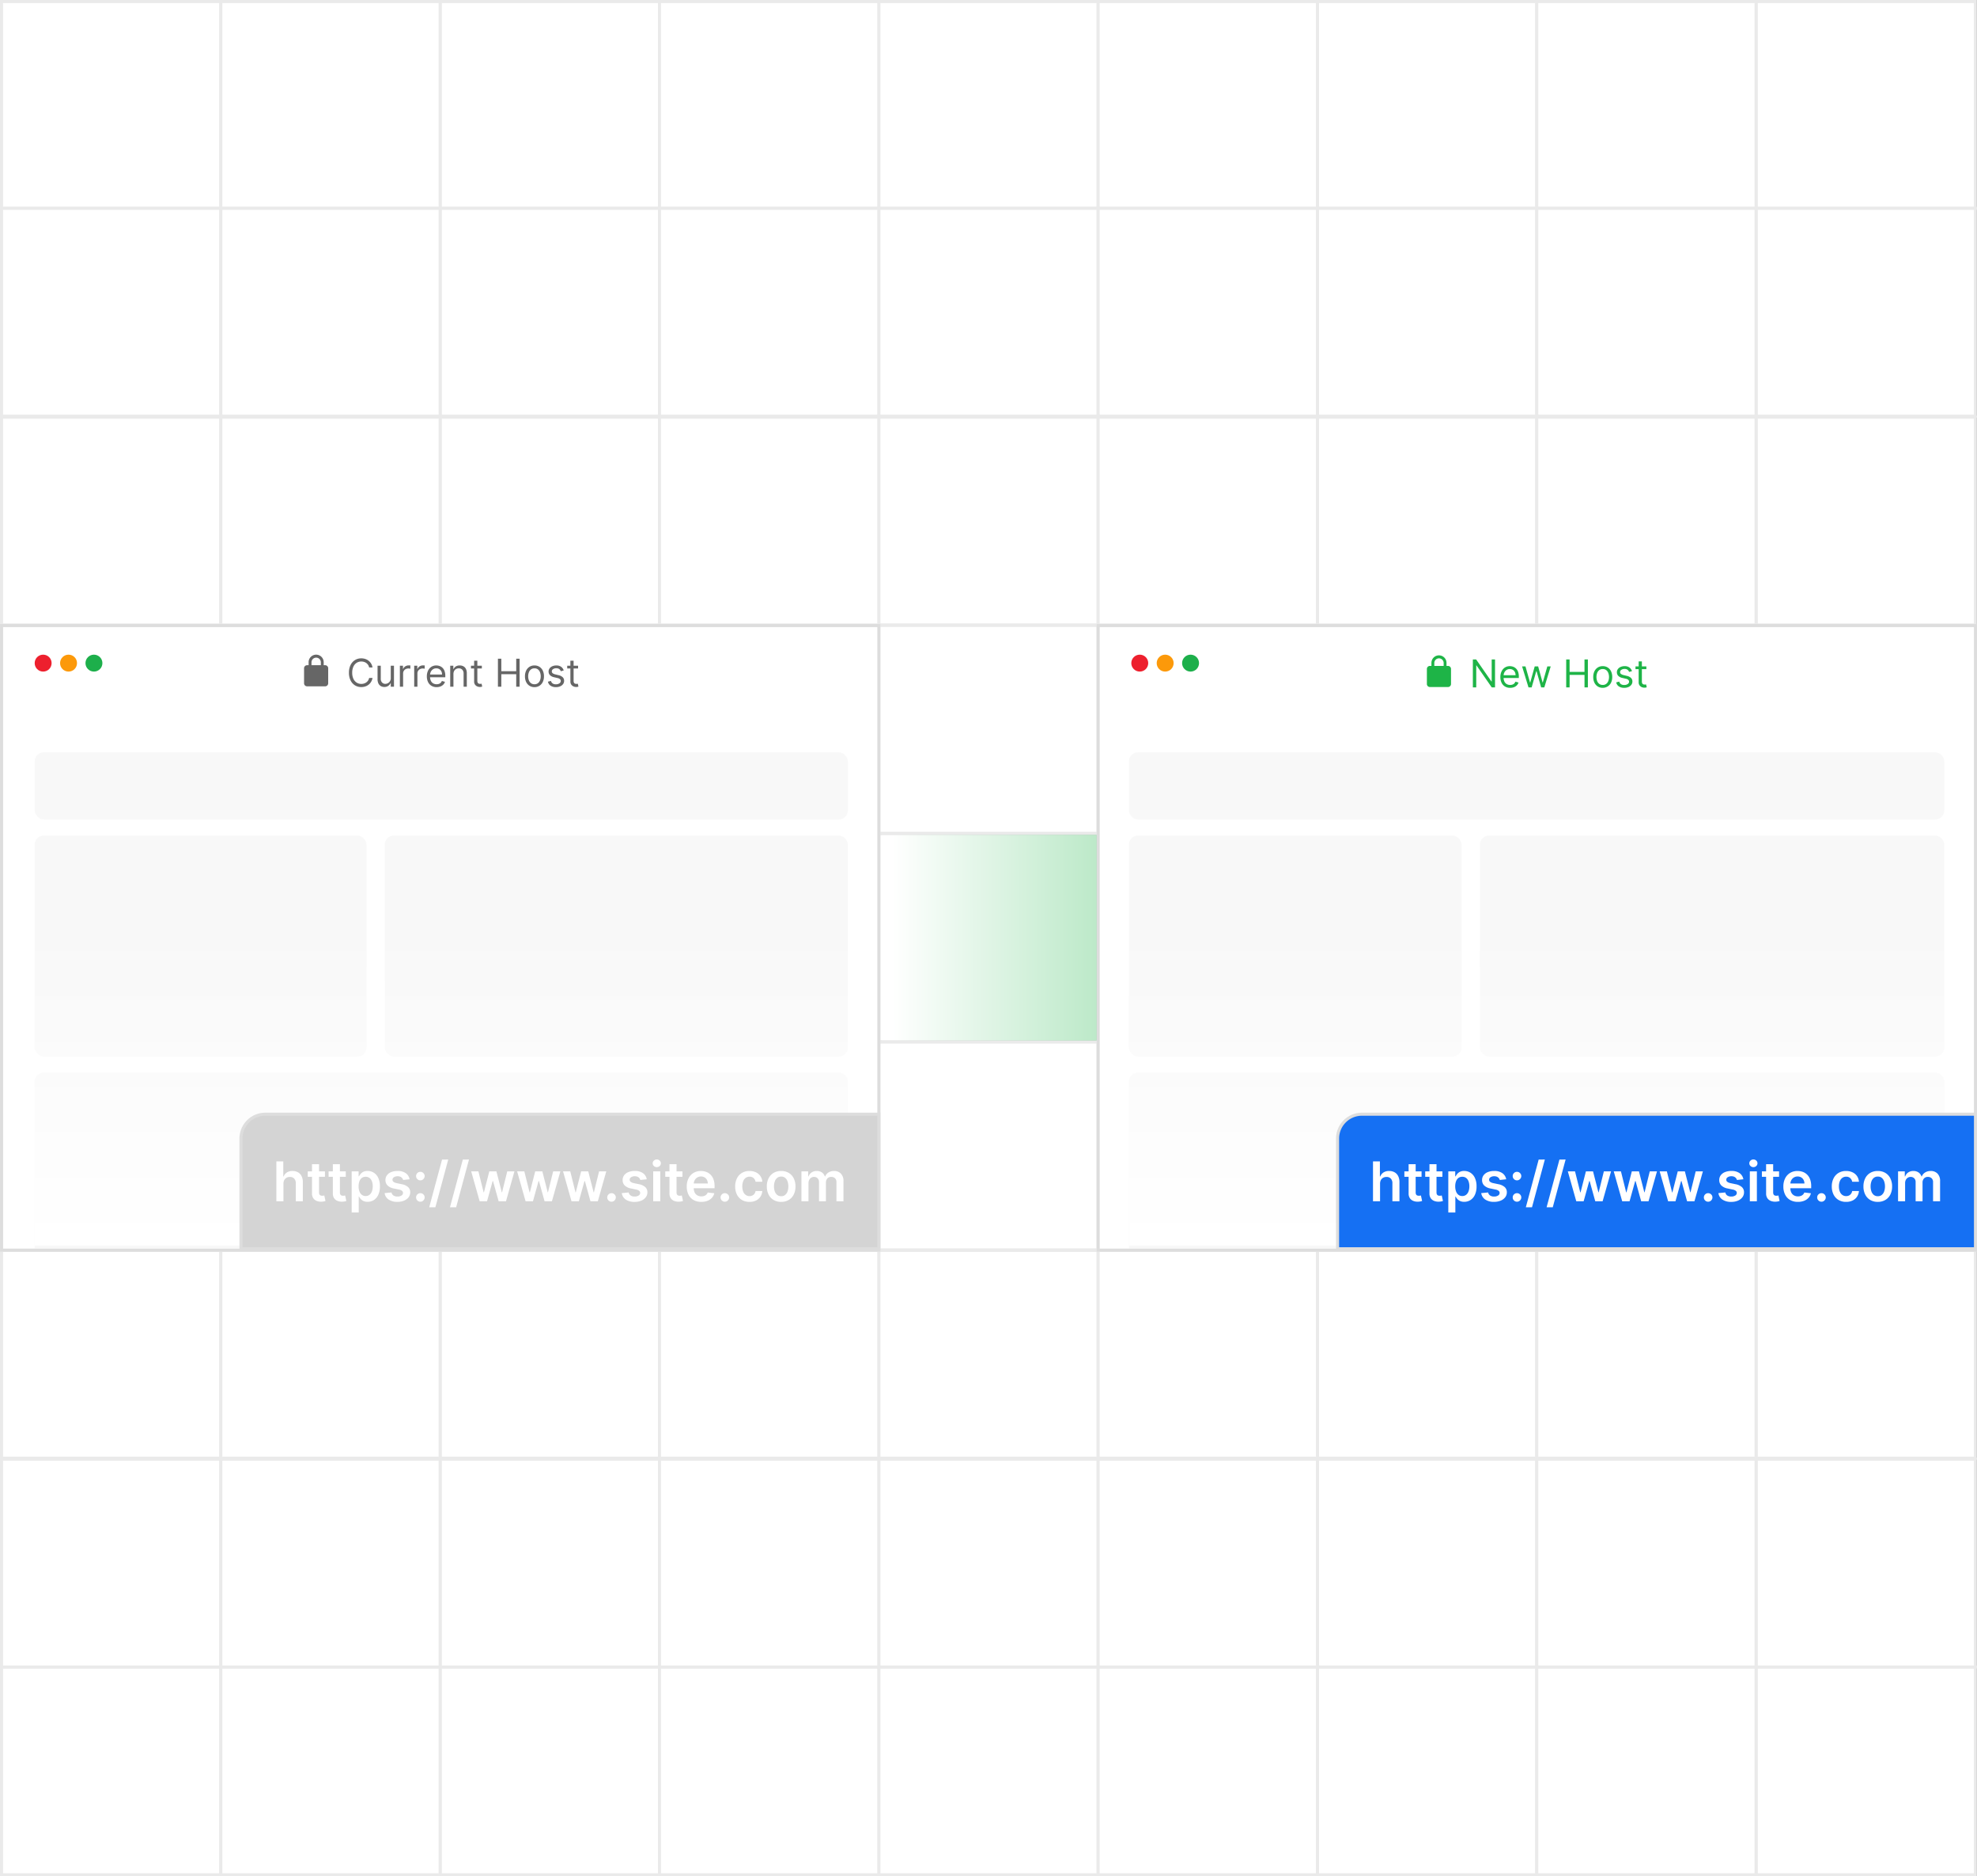 <svg xmlns="http://www.w3.org/2000/svg" width="649.013" height="615.889" xmlns:v="https://vecta.io/nano"><rect width="100%" height="100%" fill="#333333" stroke="none"/><defs><linearGradient id="A" x1=".045" y1=".564" x2="1" y2=".562"><stop offset="0" stop-color="#fff"/><stop offset="1" stop-color="#1eb447"/></linearGradient><linearGradient id="B" x1=".5" x2=".5" y2="1"><stop offset="0" stop-color="#fff" stop-opacity="0"/><stop offset="1" stop-color="#fff"/></linearGradient><path id="C" d="M144.497.5h71.999v67.893h-71.999z"/><path id="D" d="M144.497 136.932h71.999v68.209h-71.999z"/><path id="E" d="M.5 136.932h71.999v68.209H.5z"/><path id="F" d="M576.49 136.932h71.999v68.209H576.49z"/><path id="G" d="M72.499 136.932h71.999v68.209H72.499z"/><path id="H" d="M87.103 365.731h201.41 0v44.16h0-209.41 0v-36.16a8 8 0 0 1 8-8z"/><path id="I" d="M93.048 388.558v5.753h-2.317V381.22h2.265v4.94h.118c.212-.537.584-.996 1.066-1.314a3.29 3.29 0 0 1 1.854-.481c.621-.014 1.234.133 1.78.429.511.29.923.727 1.182 1.254a4.37 4.37 0 0 1 .419 2.014v6.249h-2.317v-5.891c.036-.561-.145-1.115-.507-1.545a1.84 1.84 0 0 0-1.421-.552 2.24 2.24 0 0 0-1.1.263c-.32.175-.581.441-.752.763-.189.374-.282.79-.27 1.209zm13.623-4.065v1.79h-5.64v-1.79zm-4.249-2.352h2.317v9.22a1.44 1.44 0 0 0 .141.71c.082.153.216.272.378.335a1.48 1.48 0 0 0 .529.09 2.24 2.24 0 0 0 .4-.033q.182-.033.28-.054l.383 1.802q-.187.063-.527.14c-.274.057-.554.087-.834.09a3.73 3.73 0 0 1-1.565-.266c-.449-.182-.832-.496-1.1-.9-.285-.46-.424-.996-.4-1.537zm11.091 2.352v1.79h-5.64v-1.79zm-4.249-2.352h2.317v9.22a1.44 1.44 0 0 0 .141.71c.082.153.216.272.378.335a1.48 1.48 0 0 0 .529.09 2.24 2.24 0 0 0 .4-.033q.182-.033.28-.054l.383 1.802q-.187.063-.527.14c-.274.057-.554.087-.834.09a3.73 3.73 0 0 1-1.565-.266c-.449-.182-.832-.496-1.1-.9-.285-.46-.424-.996-.4-1.537zm6.187 15.852v-13.5h2.276v1.618h.138c.14-.27.307-.525.5-.76.242-.292.543-.53.882-.7.444-.21.932-.31 1.422-.291a3.77 3.77 0 0 1 2.052.579c.642.418 1.149 1.013 1.462 1.712a6.38 6.38 0 0 1 .539 2.767c.027.944-.154 1.882-.529 2.748-.308.701-.809 1.299-1.445 1.725a3.72 3.72 0 0 1-2.071.594 3.1 3.1 0 0 1-1.4-.281 2.77 2.77 0 0 1-.894-.681c-.201-.233-.375-.488-.518-.761h-.1v5.231zm2.271-8.591a4.71 4.71 0 0 0 .271 1.67 2.48 2.48 0 0 0 .786 1.116c.36.272.803.413 1.254.4a1.99 1.99 0 0 0 1.28-.412c.362-.298.633-.69.785-1.133.186-.527.276-1.082.267-1.641a4.65 4.65 0 0 0-.263-1.622c-.15-.437-.421-.823-.781-1.113a2.03 2.03 0 0 0-1.288-.4c-.452-.014-.896.123-1.262.389a2.39 2.39 0 0 0-.782 1.094c-.188.53-.278 1.09-.267 1.652zm16.737-2.311l-2.112.23c-.061-.219-.166-.423-.309-.6a1.61 1.61 0 0 0-.591-.454c-.285-.124-.594-.183-.905-.174a2.2 2.2 0 0 0-1.211.314c-.299.163-.485.476-.486.816-.008.269.111.526.321.694.319.225.685.375 1.07.441l1.672.353a4.27 4.27 0 0 1 2.076.954 2.26 2.26 0 0 1 .685 1.7 2.64 2.64 0 0 1-.539 1.633c-.387.491-.898.871-1.48 1.1a5.56 5.56 0 0 1-2.175.4 5 5 0 0 1-2.9-.759c-.717-.484-1.195-1.251-1.313-2.108l2.26-.215c.078.406.311.765.651 1a2.27 2.27 0 0 0 1.3.339 2.34 2.34 0 0 0 1.328-.337 1 1 0 0 0 .5-.839.88.88 0 0 0-.326-.695 2.28 2.28 0 0 0-1-.42l-1.676-.353c-.779-.119-1.506-.467-2.087-1a2.43 2.43 0 0 1-.674-1.771c-.013-.566.163-1.121.5-1.576.363-.468.847-.826 1.4-1.037a5.44 5.44 0 0 1 2.07-.362c.962-.054 1.916.204 2.719.736a3.1 3.1 0 0 1 1.232 1.99zm3.543 7.363a1.36 1.36 0 0 1-.994-.411 1.34 1.34 0 0 1-.412-.995 1.33 1.33 0 0 1 .412-.986c.261-.267.621-.416.995-.41a1.36 1.36 0 0 1 .984.41 1.34 1.34 0 0 1 .422.986 1.35 1.35 0 0 1-.2.707 1.49 1.49 0 0 1-.511.509 1.33 1.33 0 0 1-.696.19zm0-7.011a1.36 1.36 0 0 1-.995-.412 1.34 1.34 0 0 1-.412-.995 1.33 1.33 0 0 1 .413-.985c.261-.267.621-.416.995-.41a1.36 1.36 0 0 1 .984.41 1.34 1.34 0 0 1 .422.986 1.35 1.35 0 0 1-.2.707 1.49 1.49 0 0 1-.511.509 1.33 1.33 0 0 1-.696.19zm9.143-6.837l-4.218 15.674h-2.025l4.219-15.669zm6.817 0l-4.218 15.674h-2.026l4.219-15.669zm3.5 13.7l-2.774-9.813h2.363l1.723 6.9h.092l1.759-6.9h2.337l1.764 6.868h.092l1.7-6.868h2.363l-2.773 9.818h-2.414l-1.841-6.632h-.133l-1.841 6.632zm15.075 0l-2.777-9.818h2.363l1.723 6.9h.092l1.759-6.9h2.337l1.764 6.868h.092l1.7-6.868h2.369l-2.777 9.823h-2.414l-1.84-6.632h-.133l-1.841 6.632zm15.078.005l-2.777-9.818h2.363l1.723 6.9h.092l1.759-6.9h2.333l1.764 6.868h.092l1.7-6.868h2.363l-2.77 9.818h-2.414l-1.84-6.632h-.133l-1.841 6.632zm13.142.143a1.36 1.36 0 0 1-.995-.412 1.34 1.34 0 0 1-.412-.995 1.33 1.33 0 0 1 .412-.986c.261-.267.621-.416.995-.41a1.36 1.36 0 0 1 .984.41 1.34 1.34 0 0 1 .422.986 1.35 1.35 0 0 1-.2.707 1.49 1.49 0 0 1-.511.509 1.33 1.33 0 0 1-.695.191zm11.562-7.363l-2.111.23c-.061-.219-.166-.423-.309-.6a1.61 1.61 0 0 0-.591-.454c-.285-.124-.594-.183-.905-.174a2.2 2.2 0 0 0-1.211.314c-.299.163-.485.476-.486.816-.008.269.111.526.321.694.319.225.685.375 1.07.441l1.671.353a4.27 4.27 0 0 1 2.076.954 2.26 2.26 0 0 1 .685 1.7 2.64 2.64 0 0 1-.539 1.633c-.386.497-.898.881-1.482 1.113a5.56 5.56 0 0 1-2.175.4 5 5 0 0 1-2.9-.759c-.72-.488-1.197-1.259-1.311-2.121l2.26-.215c.078.406.311.765.651 1a2.27 2.27 0 0 0 1.3.339 2.34 2.34 0 0 0 1.328-.337 1 1 0 0 0 .5-.839.88.88 0 0 0-.326-.695 2.28 2.28 0 0 0-1-.42l-1.676-.353c-.779-.119-1.506-.467-2.087-1a2.43 2.43 0 0 1-.674-1.771c-.013-.566.163-1.121.5-1.576.363-.468.847-.826 1.4-1.037a5.44 5.44 0 0 1 2.078-.368c.962-.054 1.916.204 2.719.736a3.1 3.1 0 0 1 1.224 1.996zm2.117 7.22v-9.818h2.317v9.818zm1.172-11.209c-.352.006-.692-.127-.947-.37-.254-.226-.397-.55-.394-.889-.003-.339.141-.663.395-.888.254-.243.594-.375.945-.369.352-.007.693.126.947.37.253.226.396.549.393.888.003.339-.14.662-.393.888a1.33 1.33 0 0 1-.946.37zm8.426 1.391v1.79h-5.64v-1.79zm-4.254-2.352h2.317v9.22a1.44 1.44 0 0 0 .141.71c.082.153.216.272.378.335a1.48 1.48 0 0 0 .529.09 2.24 2.24 0 0 0 .4-.033q.182-.033.28-.054l.383 1.802q-.187.063-.527.14c-.274.057-.554.087-.834.09a3.73 3.73 0 0 1-1.565-.266c-.449-.182-.832-.496-1.1-.9-.285-.46-.424-.996-.4-1.537zm10.437 12.364a5 5 0 0 1-2.55-.619 4.15 4.15 0 0 1-1.645-1.754c-.401-.833-.599-1.75-.576-2.674-.02-.92.178-1.832.577-2.661a4.34 4.34 0 0 1 1.621-1.786 4.58 4.58 0 0 1 2.45-.642 5.02 5.02 0 0 1 1.714.287 3.97 3.97 0 0 1 1.433.9c.437.435.772.962.981 1.542a6.27 6.27 0 0 1 .357 2.23v.711h-8.049v-1.56h5.83a2.48 2.48 0 0 0-.283-1.188 2.09 2.09 0 0 0-.782-.819 2.24 2.24 0 0 0-1.169-.3c-.44-.01-.873.108-1.248.339a2.36 2.36 0 0 0-.833.893 2.57 2.57 0 0 0-.3 1.212v1.36a3.2 3.2 0 0 0 .311 1.467c.193.391.497.717.874.935a2.6 2.6 0 0 0 1.321.324c.31.004.619-.045.913-.143.264-.089.506-.235.709-.426a1.84 1.84 0 0 0 .454-.7l2.163.245a3.35 3.35 0 0 1-.779 1.49c-.404.438-.904.776-1.461.987-.649.244-1.339.363-2.033.35zm7.742-.051a1.36 1.36 0 0 1-.995-.412 1.34 1.34 0 0 1-.412-.995 1.33 1.33 0 0 1 .412-.986c.261-.267.621-.416.995-.41a1.36 1.36 0 0 1 .984.41 1.34 1.34 0 0 1 .422.986 1.35 1.35 0 0 1-.2.707 1.49 1.49 0 0 1-.511.509 1.33 1.33 0 0 1-.695.191zm8.085.051a4.73 4.73 0 0 1-2.521-.646 4.27 4.27 0 0 1-1.615-1.788c-.39-.82-.583-1.72-.565-2.628a5.82 5.82 0 0 1 .575-2.646 4.32 4.32 0 0 1 1.622-1.786 4.67 4.67 0 0 1 2.488-.644 4.88 4.88 0 0 1 2.121.439c.592.273 1.1.698 1.473 1.232a3.67 3.67 0 0 1 .63 1.857h-2.214c-.078-.453-.301-.869-.636-1.184a1.87 1.87 0 0 0-1.338-.475 2.1 2.1 0 0 0-1.248.38 2.46 2.46 0 0 0-.832 1.09 4.39 4.39 0 0 0-.3 1.7 4.56 4.56 0 0 0 .293 1.725 2.47 2.47 0 0 0 .831 1.101 2.09 2.09 0 0 0 1.256.386c.317.004.63-.065.917-.2.271-.13.506-.325.683-.568a2.17 2.17 0 0 0 .375-.9h2.214c-.044.657-.256 1.291-.616 1.842a3.63 3.63 0 0 1-1.445 1.26 4.78 4.78 0 0 1-2.148.453zm10.4 0c-.875.023-1.739-.197-2.497-.634a4.28 4.28 0 0 1-1.634-1.773 5.79 5.79 0 0 1-.578-2.655 5.83 5.83 0 0 1 .578-2.667c.363-.737.93-1.354 1.634-1.777.757-.437 1.619-.656 2.492-.634.873-.022 1.735.197 2.492.634.704.423 1.271 1.04 1.634 1.777a5.83 5.83 0 0 1 .578 2.667 5.79 5.79 0 0 1-.578 2.655 4.28 4.28 0 0 1-1.633 1.773c-.757.437-1.619.656-2.492.634zm.01-1.856c.473.017.937-.136 1.307-.431a2.59 2.59 0 0 0 .781-1.16 4.82 4.82 0 0 0 .26-1.626 4.85 4.85 0 0 0-.26-1.631c-.149-.453-.419-.856-.781-1.166a1.97 1.97 0 0 0-1.307-.435c-.478-.017-.947.137-1.322.435a2.6 2.6 0 0 0-.786 1.166 4.85 4.85 0 0 0-.26 1.631 4.82 4.82 0 0 0 .26 1.626c.15.452.422.853.786 1.16a2.02 2.02 0 0 0 1.318.431zm6.644 1.662v-9.818h2.21v1.667h.118c.187-.537.543-.999 1.014-1.317a2.95 2.95 0 0 1 1.691-.478 2.87 2.87 0 0 1 1.686.481c.458.32.798.782.968 1.314h.1a2.7 2.7 0 0 1 1.1-1.306 3.4 3.4 0 0 1 1.847-.489c.823-.031 1.622.278 2.209.856a3.39 3.39 0 0 1 .854 2.5v6.59h-2.307v-6.234a1.69 1.69 0 0 0-.487-1.337 1.74 1.74 0 0 0-1.193-.429c-.491-.028-.969.163-1.306.521-.322.375-.489.858-.468 1.351v6.128h-2.27v-6.326c.021-.451-.143-.89-.456-1.216a1.61 1.61 0 0 0-1.189-.458 1.69 1.69 0 0 0-.908.254 1.83 1.83 0 0 0-.653.71c-.168.328-.252.692-.244 1.06v5.976z"/></defs><g fill="#fff" stroke="#eaeaea"><use href="#C"/><use href="#C" x="287.995"/><path d="M.5.5h71.999v67.893H.5z"/><use href="#C" x="143.998"/><use href="#C" x="431.992"/><use href="#C" x="71.999"/><use href="#C" x="359.994"/><path d="M72.499.5h71.999v67.893H72.499z"/><use href="#C" x="215.996"/><use href="#D"/><use href="#D" x="287.995"/><use href="#E"/><use href="#D" x="143.998"/><use href="#F"/><use href="#D" x="71.999"/><use href="#D" x="359.994"/><use href="#G"/><use href="#D" x="215.997"/><use href="#D" y="136.761"/><use href="#D" x="287.995" y="136.761"/><use href="#E" y="136.761"/><use href="#D" x="143.998" y="136.761"/><use href="#F" y="136.761"/><use href="#D" x="71.999" y="136.761"/><use href="#D" x="359.994" y="136.761"/><use href="#G" y="136.761"/><use href="#D" x="215.997" y="136.761"/></g><path opacity=".303" fill="url(#A)" d="M289.55 266.927h71.778v91H289.55z"/><g fill="#fff"><g stroke="#eaeaea"><use href="#D" y="273.499"/><use href="#D" x="287.995" y="273.499"/><use href="#E" y="273.499"/><use href="#D" x="143.998" y="273.499"/><use href="#F" y="273.499"/><use href="#D" x="71.999" y="273.499"/><use href="#D" x="359.994" y="273.499"/><use href="#G" y="273.499"/><use href="#D" x="215.997" y="273.499"/><use href="#D" y="410.248"/><use href="#D" x="287.995" y="410.248"/><use href="#E" y="410.248"/><use href="#D" x="143.998" y="410.248"/><use href="#F" y="410.248"/><use href="#D" x="71.999" y="410.248"/><use href="#D" x="359.994" y="410.248"/><use href="#G" y="410.248"/><use href="#D" x="215.997" y="410.248"/><use href="#D" y="-68.538"/><use href="#D" x="287.995" y="-68.538"/><use href="#E" y="-68.538"/><use href="#D" x="143.998" y="-68.538"/><use href="#F" y="-68.538"/><use href="#D" x="71.999" y="-68.538"/><use href="#D" x="359.994" y="-68.538"/><use href="#G" y="-68.538"/><use href="#D" x="215.997" y="-68.538"/><use href="#D" y="68.375"/><use href="#D" x="287.995" y="68.375"/><use href="#E" y="68.375"/><use href="#D" x="143.998" y="68.375"/><use href="#F" y="68.375"/><use href="#D" x="71.999" y="68.375"/><use href="#D" x="359.994" y="68.375"/><use href="#G" y="68.375"/><use href="#D" x="215.997" y="68.375"/><use href="#D" y="205.124"/><use href="#D" x="287.995" y="205.124"/><use href="#E" y="205.124"/><use href="#D" x="143.998" y="205.124"/><use href="#F" y="205.124"/><use href="#D" x="71.999" y="205.124"/><use href="#D" x="359.994" y="205.124"/><use href="#G" y="205.124"/><use href="#D" x="215.997" y="205.124"/><use href="#D" y="342.038"/><use href="#D" x="287.995" y="342.038"/><use href="#E" y="342.038"/><use href="#D" x="143.998" y="342.038"/><use href="#F" y="342.038"/><use href="#D" x="71.999" y="342.038"/><use href="#D" x="359.994" y="342.038"/><use href="#G" y="342.038"/><use href="#D" x="215.997" y="342.038"/></g><path d="M.513 205.342h288v205h-288zm360 0h288v205h-288z" stroke="#ddd"/></g><circle cx="14.164" cy="217.666" fill="#ed202e" r="2.779"/><circle cx="22.502" cy="217.666" fill="#fc990a" r="2.779"/><circle cx="30.84" cy="217.666" fill="#1daf4b" r="2.779"/><circle cx="374.164" cy="217.666" fill="#ed202e" r="2.779"/><circle cx="382.502" cy="217.666" fill="#fc990a" r="2.779"/><circle cx="390.84" cy="217.666" fill="#1daf4b" r="2.779"/><path d="M106.761 218.353h-.5v-.99c0-1.367-1.108-2.476-2.475-2.476s-2.475 1.108-2.475 2.476v.99h-.5c-.546.002-.988.444-.99.99v4.951c.002.546.444.988.99.99h5.941c.546-.002.988-.444.99-.99v-4.951c-.002-.542-.438-.983-.98-.99zm-1.436 0h-3.069v-.99c.021-.832.702-1.496 1.534-1.496s1.513.664 1.535 1.496zm16.97.739h-1.111a2.34 2.34 0 0 0-.347-.846 2.39 2.39 0 0 0-.591-.612 2.57 2.57 0 0 0-.768-.374 3.06 3.06 0 0 0-.878-.125 2.79 2.79 0 0 0-1.508.421 2.91 2.91 0 0 0-1.067 1.245 4.6 4.6 0 0 0-.4 2.012 4.6 4.6 0 0 0 .4 2.012 2.91 2.91 0 0 0 1.071 1.241 2.79 2.79 0 0 0 1.508.421 3.06 3.06 0 0 0 .878-.125 2.57 2.57 0 0 0 .768-.374 2.36 2.36 0 0 0 .587-.614 2.35 2.35 0 0 0 .343-.84h1.115a3.7 3.7 0 0 1-.458 1.258 3.41 3.41 0 0 1-.824.943 3.59 3.59 0 0 1-1.1.589c-.422.136-.863.204-1.306.2a3.85 3.85 0 0 1-2.092-.571 3.94 3.94 0 0 1-1.438-1.631 5.59 5.59 0 0 1-.524-2.509 5.59 5.59 0 0 1 .524-2.509 3.94 3.94 0 0 1 1.438-1.631c.627-.387 1.351-.587 2.088-.574.443-.004.884.064 1.306.2a3.59 3.59 0 0 1 1.1.589 3.42 3.42 0 0 1 .828.943 3.68 3.68 0 0 1 .458 1.261zm5.986 3.495v-4.068h1.056v6.882h-1.056v-1.165h-.072a2.24 2.24 0 0 1-.753.889c-.381.255-.832.383-1.29.365-.401.008-.796-.09-1.147-.284a1.96 1.96 0 0 1-.789-.86c-.206-.456-.304-.954-.287-1.454v-4.373H125v4.3a1.68 1.68 0 0 0 .423 1.2 1.42 1.42 0 0 0 1.082.448c.278-.004.552-.073.8-.2a1.77 1.77 0 0 0 .69-.618 1.86 1.86 0 0 0 .286-1.062zm2.993 2.814v-6.882h1.022v1.039h.072c.129-.344.368-.636.681-.829a2 2 0 0 1 1.111-.318q.116 0 .291 0 .175 0 .264.013v1.075q-.054-.013-.244-.043a2.65 2.65 0 0 0-.4-.029c-.311-.006-.618.066-.894.208a1.59 1.59 0 0 0-.618.574 1.54 1.54 0 0 0-.226.831v4.361zm4.7 0v-6.882h1.022v1.039h.072c.129-.344.368-.636.681-.829a2 2 0 0 1 1.111-.318q.116 0 .291 0 .175 0 .264.013v1.075q-.054-.013-.244-.043a2.65 2.65 0 0 0-.4-.029c-.311-.006-.618.066-.894.208a1.59 1.59 0 0 0-.618.574 1.54 1.54 0 0 0-.226.831v4.361zm7.363.145c-.602.016-1.196-.138-1.715-.443a2.91 2.91 0 0 1-1.107-1.237 4.18 4.18 0 0 1-.388-1.853 4.27 4.27 0 0 1 .388-1.867 3.04 3.04 0 0 1 1.084-1.264 2.91 2.91 0 0 1 1.629-.455 3.26 3.26 0 0 1 1.062.179 2.64 2.64 0 0 1 .954.58 2.81 2.81 0 0 1 .686 1.06 4.51 4.51 0 0 1 .255 1.622v.448h-5.3v-.914h4.23a2.28 2.28 0 0 0-.231-1.039c-.147-.297-.373-.546-.654-.721a1.84 1.84 0 0 0-1-.264 1.9 1.9 0 0 0-1.091.311c-.302.203-.546.482-.706.809a2.37 2.37 0 0 0-.246 1.066v.609a2.92 2.92 0 0 0 .271 1.32 1.91 1.91 0 0 0 .755.82 2.2 2.2 0 0 0 1.125.28 2.27 2.27 0 0 0 .755-.119 1.57 1.57 0 0 0 .585-.358c.17-.169.3-.374.381-.6l1.022.287a2.24 2.24 0 0 1-.542.912 2.6 2.6 0 0 1-.941.609 3.46 3.46 0 0 1-1.261.222zm5.52-4.283v4.138h-1.058v-6.882h1.022v1.075h.09a1.98 1.98 0 0 1 .735-.845 2.3 2.3 0 0 1 1.272-.32c.425-.01.846.089 1.223.285.354.195.639.496.815.86a3.21 3.21 0 0 1 .291 1.454v4.373h-1.058v-4.3a1.79 1.79 0 0 0-.421-1.266 1.5 1.5 0 0 0-1.156-.455 1.83 1.83 0 0 0-.9.22 1.57 1.57 0 0 0-.625.641 2.11 2.11 0 0 0-.231 1.02zm9.32-2.742v.9h-3.568v-.9zm-2.529-1.651h1.057v6.56a1.34 1.34 0 0 0 .132.669.65.65 0 0 0 .341.3 1.31 1.31 0 0 0 .441.074 1.67 1.67 0 0 0 .288-.027l.179-.034.215.95a2.38 2.38 0 0 1-.3.083 2.35 2.35 0 0 1-.488.043 2.12 2.12 0 0 1-.876-.19 1.73 1.73 0 0 1-.708-.587c-.196-.294-.294-.642-.28-.995zm7.815 8.531v-9.176h1.111v4.086h4.893v-4.086h1.111v9.176h-1.112v-4.1h-4.892v4.1zm11.989.145a2.99 2.99 0 0 1-1.633-.445c-.474-.303-.852-.733-1.093-1.241a4.18 4.18 0 0 1-.389-1.864 4.23 4.23 0 0 1 .392-1.877 2.98 2.98 0 0 1 1.093-1.246 2.99 2.99 0 0 1 1.633-.444 2.99 2.99 0 0 1 1.633.444 2.98 2.98 0 0 1 1.093 1.246 4.23 4.23 0 0 1 .392 1.877 4.18 4.18 0 0 1-.392 1.864 3 3 0 0 1-1.095 1.241 2.99 2.99 0 0 1-1.634.445zm0-.95c.419.017.83-.112 1.165-.364a2.14 2.14 0 0 0 .677-.954c.149-.41.224-.844.22-1.281a3.69 3.69 0 0 0-.22-1.286 2.16 2.16 0 0 0-.677-.965 1.8 1.8 0 0 0-1.165-.367 1.8 1.8 0 0 0-1.165.367c-.31.252-.545.586-.677.963a3.69 3.69 0 0 0-.22 1.286c-.004.437.071.871.22 1.281a2.14 2.14 0 0 0 .677.954 1.81 1.81 0 0 0 1.165.365zm9.606-4.534l-.95.269a1.83 1.83 0 0 0-.262-.464 1.31 1.31 0 0 0-.468-.374 1.69 1.69 0 0 0-.757-.148 1.81 1.81 0 0 0-1.051.289.86.86 0 0 0-.419.733c-.01.242.097.473.287.623a2.4 2.4 0 0 0 .9.381l1.022.251a2.83 2.83 0 0 1 1.376.683 1.61 1.61 0 0 1 .453 1.181c.005.38-.114.75-.338 1.057-.243.325-.569.578-.943.735a3.44 3.44 0 0 1-1.412.268c-.614.023-1.22-.136-1.743-.459-.462-.307-.777-.789-.874-1.335l1-.251a1.39 1.39 0 0 0 .544.833 1.81 1.81 0 0 0 1.051.278 1.97 1.97 0 0 0 1.176-.316.92.92 0 0 0 .437-.759.81.81 0 0 0-.251-.6 1.61 1.61 0 0 0-.771-.365l-1.147-.269a2.71 2.71 0 0 1-1.387-.7 1.67 1.67 0 0 1-.441-1.185c-.006-.37.11-.733.329-1.031a2.2 2.2 0 0 1 .9-.7 3.15 3.15 0 0 1 1.3-.255 2.58 2.58 0 0 1 1.606.448 2.42 2.42 0 0 1 .834 1.18zm4.714-1.541v.9h-3.566v-.9zm-2.527-1.651h1.057v6.56a1.34 1.34 0 0 0 .132.67.65.65 0 0 0 .341.3 1.31 1.31 0 0 0 .441.074 1.67 1.67 0 0 0 .287-.02l.179-.034.215.95a2.38 2.38 0 0 1-.3.083 2.35 2.35 0 0 1-.488.043 2.12 2.12 0 0 1-.872-.198 1.73 1.73 0 0 1-.708-.587c-.196-.294-.294-.642-.28-.995z" fill="#666"/><path d="M475.362 218.582h-.5v-.99c0-1.367-1.108-2.476-2.476-2.476s-2.475 1.108-2.475 2.476v.99h-.5c-.546.002-.988.444-.99.99v4.951c.002.546.444.988.99.99h5.941c.546-.002.988-.444.99-.99v-4.951c-.002-.542-.438-.983-.98-.99zm-1.436 0h-3.069v-.99c.021-.832.702-1.496 1.535-1.496s1.513.664 1.534 1.496zm16.863-2.128v9.176h-1.075l-5-7.2h-.09v7.2h-1.111v-9.176h1.075l5.018 7.227h.09v-7.227zm4.967 9.319a3.21 3.21 0 0 1-1.716-.441 2.91 2.91 0 0 1-1.107-1.237 4.18 4.18 0 0 1-.388-1.853 4.27 4.27 0 0 1 .388-1.861 3.04 3.04 0 0 1 1.084-1.264 2.91 2.91 0 0 1 1.629-.455 3.26 3.26 0 0 1 1.062.179 2.64 2.64 0 0 1 .954.58 2.81 2.81 0 0 1 .686 1.06 4.51 4.51 0 0 1 .255 1.622v.448h-5.3v-.914h4.23a2.28 2.28 0 0 0-.231-1.039c-.147-.297-.373-.546-.654-.721a1.84 1.84 0 0 0-1-.264 1.9 1.9 0 0 0-1.091.311c-.302.203-.546.482-.706.809a2.37 2.37 0 0 0-.246 1.066v.609a2.92 2.92 0 0 0 .271 1.32 1.91 1.91 0 0 0 .755.82 2.2 2.2 0 0 0 1.125.28 2.27 2.27 0 0 0 .755-.119 1.57 1.57 0 0 0 .585-.358c.17-.169.3-.374.381-.6l1.022.287a2.24 2.24 0 0 1-.542.912 2.6 2.6 0 0 1-.941.609 3.45 3.45 0 0 1-1.26.214zm6.02-.143l-2.1-6.882h1.111l1.488 5.269h.072l1.47-5.269h1.129l1.452 5.251h.072l1.486-5.251h1.111l-2.094 6.882h-1.04l-1.505-5.287h-.108l-1.505 5.287zm12.38 0v-9.176h1.111v4.086h4.893v-4.086h1.111v9.176h-1.107v-4.1h-4.893v4.1zm11.99.143a2.99 2.99 0 0 1-1.63-.443c-.474-.303-.852-.733-1.093-1.241a4.18 4.18 0 0 1-.392-1.864 4.23 4.23 0 0 1 .392-1.877 2.98 2.98 0 0 1 1.093-1.246 2.99 2.99 0 0 1 1.633-.444 2.99 2.99 0 0 1 1.633.444c.475.303.854.735 1.094 1.245a4.23 4.23 0 0 1 .392 1.877 4.18 4.18 0 0 1-.392 1.864 2.99 2.99 0 0 1-2.726 1.685zm0-.95c.419.017.83-.111 1.165-.363a2.14 2.14 0 0 0 .677-.954c.149-.41.224-.844.22-1.281a3.69 3.69 0 0 0-.22-1.286c-.132-.377-.367-.711-.677-.963a1.8 1.8 0 0 0-1.165-.367 1.8 1.8 0 0 0-1.165.367c-.31.252-.545.586-.677.963a3.69 3.69 0 0 0-.22 1.286c-.004.437.071.871.22 1.281a2.14 2.14 0 0 0 .677.954c.336.253.749.381 1.169.363zm9.61-4.534l-.95.269a1.83 1.83 0 0 0-.262-.464 1.31 1.31 0 0 0-.468-.374 1.69 1.69 0 0 0-.757-.148 1.81 1.81 0 0 0-1.051.289.86.86 0 0 0-.419.733c-.01.242.097.473.287.623a2.4 2.4 0 0 0 .9.381l1.022.251a2.83 2.83 0 0 1 1.376.683 1.61 1.61 0 0 1 .453 1.181c.005.38-.114.75-.338 1.057-.243.325-.569.578-.943.735-.445.187-.924.279-1.407.269-.616.025-1.225-.135-1.749-.458-.462-.307-.777-.789-.874-1.335l1-.251a1.39 1.39 0 0 0 .544.833 1.81 1.81 0 0 0 1.051.278 1.97 1.97 0 0 0 1.185-.316.92.92 0 0 0 .437-.759.81.81 0 0 0-.251-.6 1.61 1.61 0 0 0-.771-.365l-1.147-.269a2.71 2.71 0 0 1-1.387-.7 1.67 1.67 0 0 1-.441-1.185c-.006-.37.11-.733.329-1.031a2.2 2.2 0 0 1 .9-.7 3.15 3.15 0 0 1 1.3-.255 2.58 2.58 0 0 1 1.606.448 2.42 2.42 0 0 1 .825 1.18zm4.714-1.541v.9h-3.567v-.9zm-2.528-1.649h1.057v6.56a1.34 1.34 0 0 0 .132.67.65.65 0 0 0 .341.3 1.31 1.31 0 0 0 .441.074 1.67 1.67 0 0 0 .287-.02l.179-.034.215.95a2.38 2.38 0 0 1-.3.083 2.35 2.35 0 0 1-.488.043 2.12 2.12 0 0 1-.876-.193 1.73 1.73 0 0 1-.708-.587c-.196-.294-.294-.642-.28-.995z" fill="#1eb447"/><g fill="#f2f2f2"><rect width="266.958" height="22.08" rx="3" opacity=".5" x="11.385" y="246.919"/><rect width="108.938" height="72.549" rx="3" opacity=".5" x="11.385" y="274.256"/><rect width="152.034" height="72.549" rx="3" opacity=".5" x="126.308" y="274.256"/><path d="M14.385 352.062h260.958a3 3 0 0 1 3 3v54.829h0H11.385h0v-54.829a3 3 0 0 1 3-3z" opacity=".5"/></g><path fill="url(#B)" d="M11.385 304.748h266.958V408.84H11.385z"/><g fill="#f2f2f2"><rect width="267.677" height="22.08" rx="3" opacity=".5" x="370.601" y="246.919"/><rect width="109.231" height="72.549" rx="3" opacity=".5" x="370.601" y="274.256"/><rect width="152.444" height="72.549" rx="3" opacity=".5" x="485.834" y="274.256"/><path d="M373.601 352.062h261.677a3 3 0 0 1 3 3v54.829h0-267.677 0v-54.829a3 3 0 0 1 3-3z" opacity=".5"/></g><path fill="url(#B)" d="M370.601 304.748h267.677V408.84H370.601z"/><use href="#H" fill="#d4d4d4" stroke="#ddd"/><use href="#I" fill="#fff"/><use href="#H" x="360" fill="#1570f3" stroke="#ddd"/><use href="#I" x="360" fill="#fff"/></svg>
